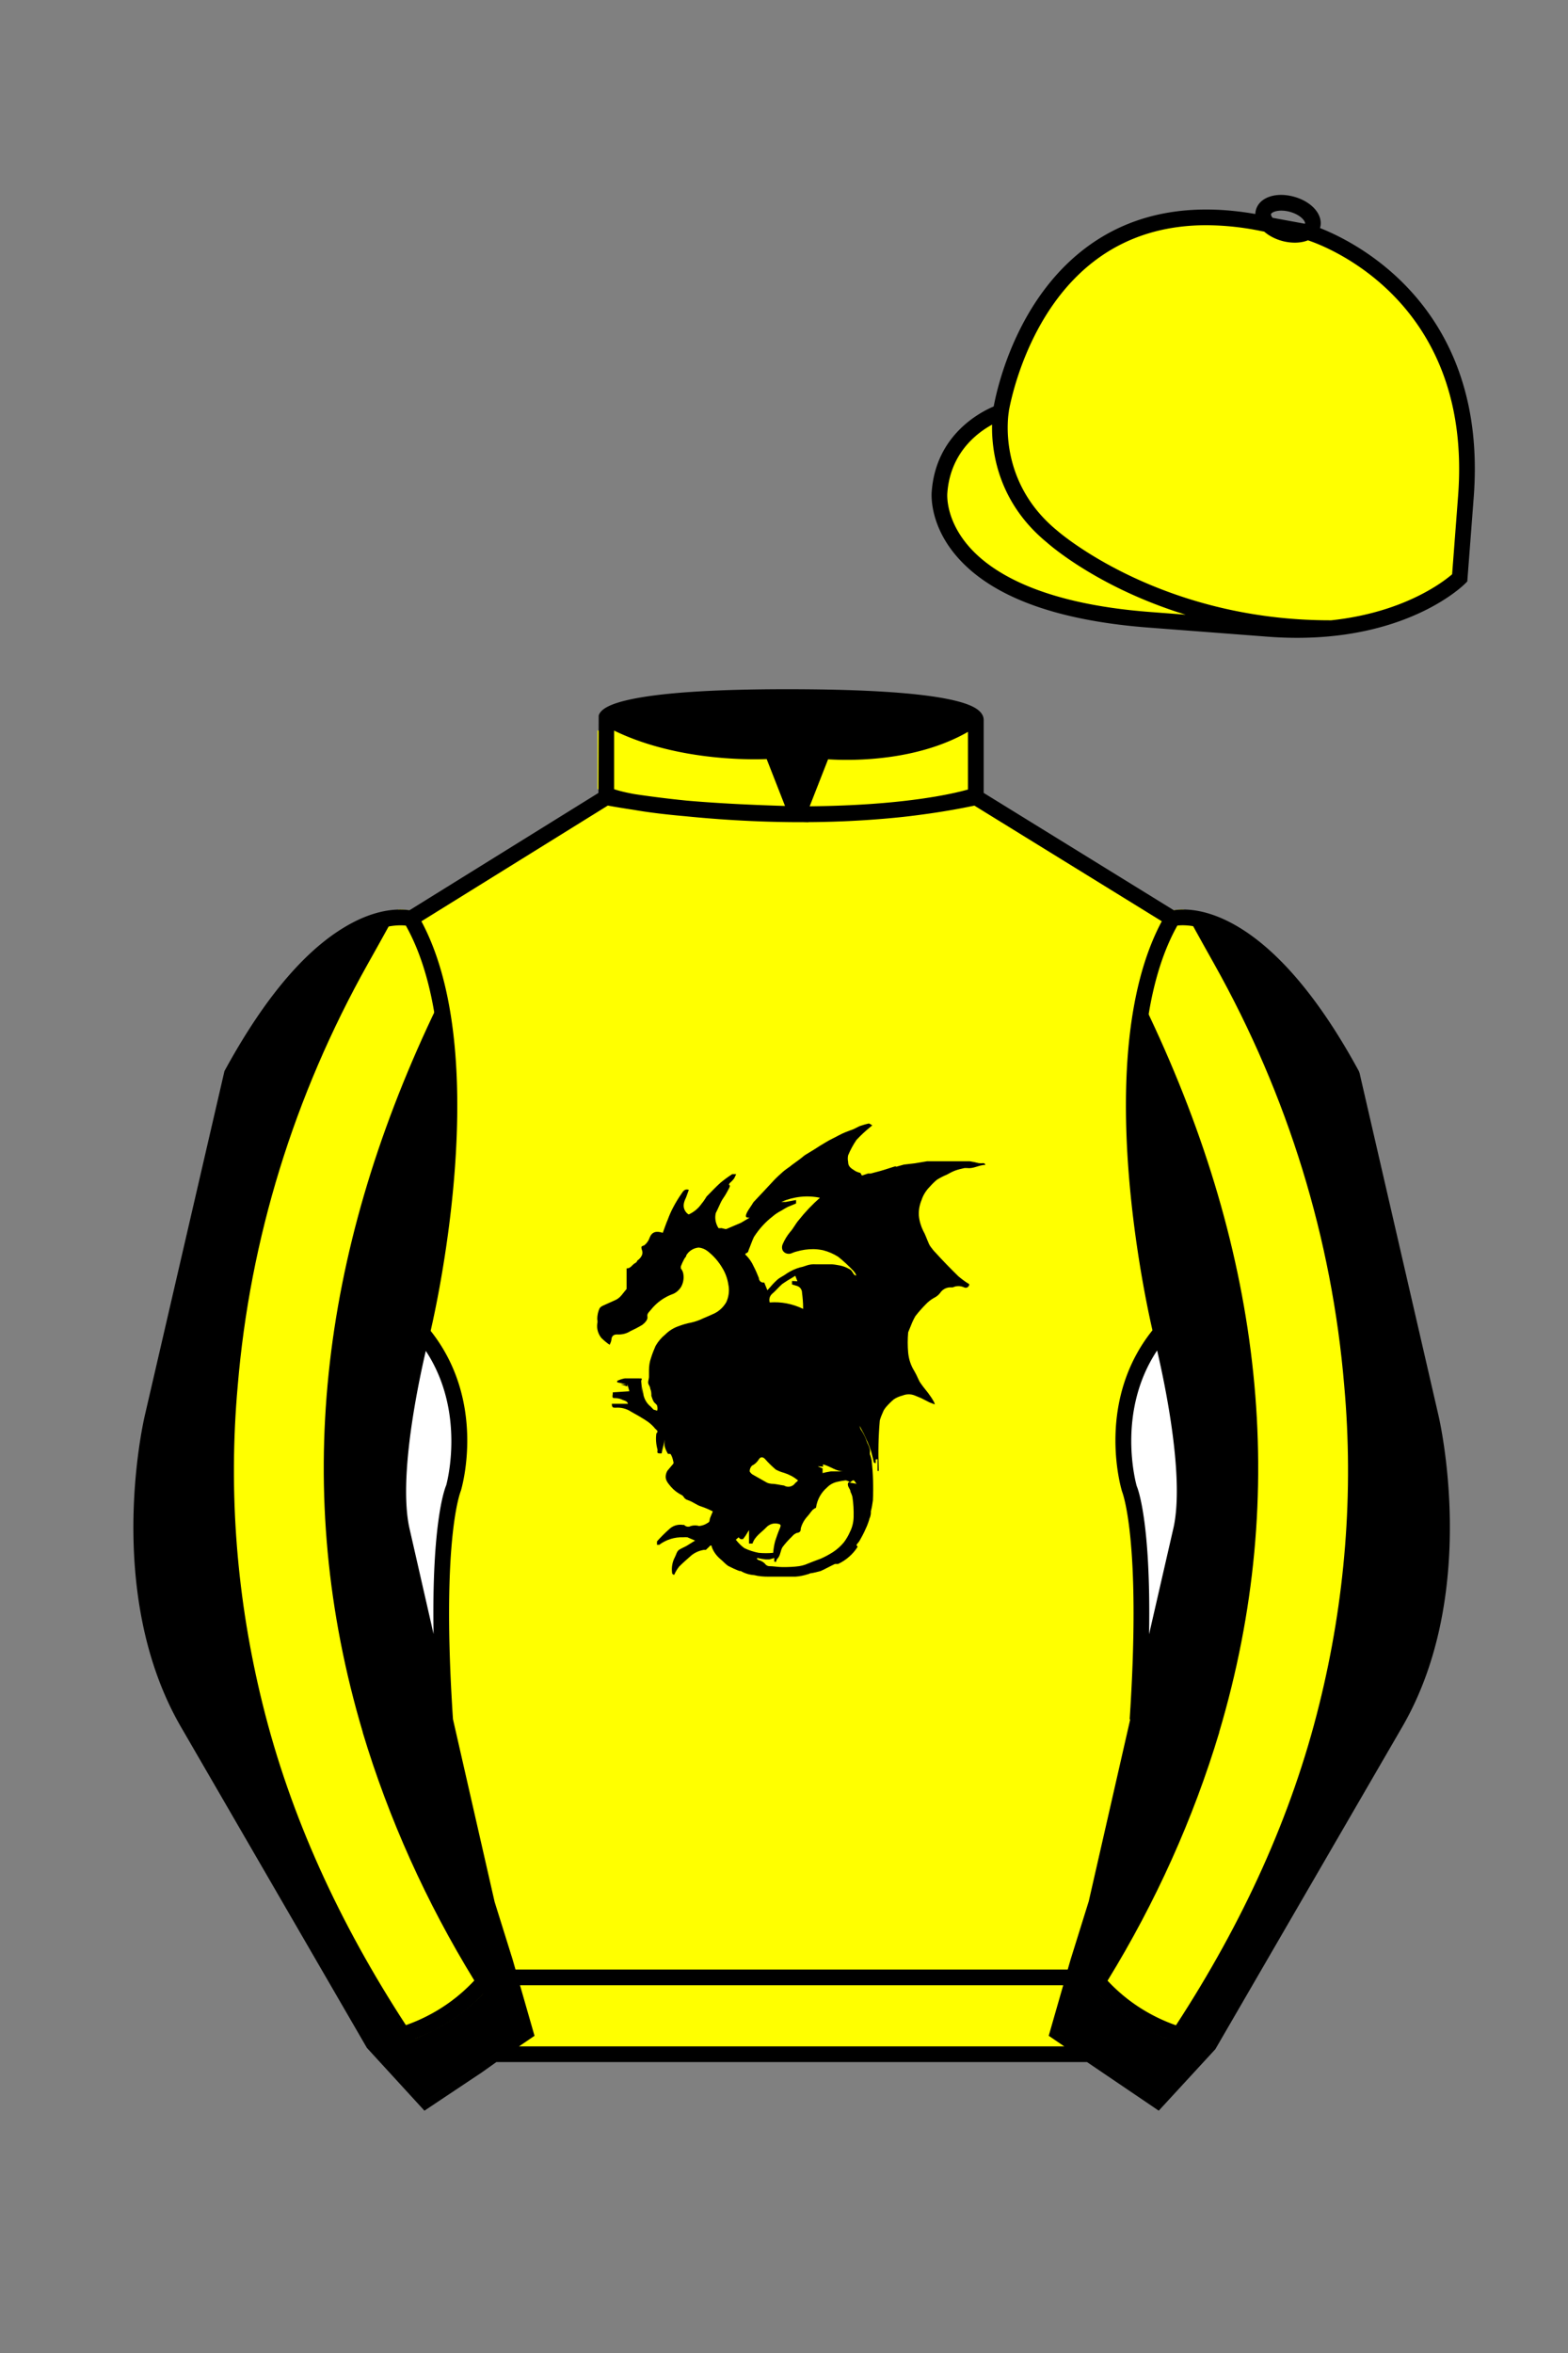 
<svg xmlns="http://www.w3.org/2000/svg" viewBox="0 0 100 150">

	<rect x="0" y="0" width="100" height="150" fill="#808080" stroke="none"/>

	<path d="M74.752 58.99s5.164-1.613 11.451 9.961l5.025 21.795s2.623 11.087-2.232 19.497l-11.869 20.482-3.318 3.605-4.346-2.944H31.484l-1.03.731-3.317 2.213-1.658-1.802-1.659-1.803-5.936-10.241-5.936-10.241c-2.427-4.205-2.985-9.08-2.936-12.902.049-3.823.705-6.595.705-6.595l2.512-10.897 2.512-10.898c3.144-5.787 6.007-8.277 8.084-9.321 2.077-1.043 3.368-.64 3.368-.64l6.228-3.865 6.229-3.865v-5.08s.087-.328 1.571-.655c1.483-.328 4.364-.655 9.95-.655 6.222 0 9.232.368 10.689.737 1.455.369 1.357.737 1.357.737v4.916l12.535 7.73z" fill="#FFFF00"></path>


  <path d="M47.88,77.61c-.08.02-.16.02-.23,0-.12,0-.09-.17,0-.34s.28-.42.4-.63h0c.45-.47.88-.94,1.31-1.4.18-.19.37-.36.56-.53.15-.13.32-.25.48-.36l.11-.09.48-.35.34-.27.64-.39.31-.2c.27-.16.53-.33.82-.47s.53-.29.81-.4.34-.13.53-.2l.38-.19c.2-.07.4-.13.6-.17.07.03.14.07.21.12l-.13.11c-.31.25-.61.53-.88.82-.21.31-.39.64-.53.98-.03.14-.03.28,0,.42h0c0,.35.26.44.49.6.09.04.19.08.29.1l.1.17.39-.13h.17c.28-.08.56-.14.84-.23s.41-.13.63-.2.1,0,.15,0l.5-.14h0l.69-.08.78-.13h2.73c.19.03.39.07.57.12.1.01.2.01.3,0,.06,0,.11.05.12.11-.4,0-.76.26-1.16.2h-.16c-.2.04-.4.09-.6.16-.18.07-.36.16-.53.26-.22.09-.43.2-.63.32-.17.14-.32.29-.46.45-.24.24-.43.54-.53.86-.13.31-.19.65-.17.98.03.34.13.67.28.98.13.22.21.48.32.72.04.11.09.21.16.3.09.12.18.24.29.35.48.53.97,1.03,1.48,1.53.22.18.44.35.68.49v.08c-.03.05-.07.1-.12.13-.06.03-.13.03-.2,0-.23-.11-.5-.11-.73,0h-.21c-.24.02-.46.15-.59.35-.1.13-.23.24-.38.31-.2.11-.38.25-.53.41-.24.24-.46.49-.67.76-.11.19-.2.38-.28.59-.06.14-.12.3-.18.44h0c-.04.44-.04.87,0,1.31.04.41.17.81.39,1.16.09.16.18.33.25.5.05.11.1.21.17.3.14.21.31.4.46.6.13.17.25.35.35.53.04.06.06.13.08.2h0l-.34-.13-.53-.27-.41-.17c-.25-.1-.52-.1-.77,0-.2.05-.39.13-.56.24-.19.16-.37.34-.53.53-.07.09-.13.18-.17.29-.08.17-.15.35-.2.53-.09,1.02-.11,2.03-.07,3.05,0,.06,0,.11,0,.17h-.07v-.64c0-.21,0-.07-.12-.1v.24s-.12,0-.13-.07-.1-.44-.16-.66c-.06-.2-.14-.4-.22-.59-.12-.26-.23-.53-.37-.77l-.15-.29h0c.02.08.04.17.08.24.14.2.25.42.34.64.07.28.29.53.24.84,0,.03,0,.07,0,.1.05.12.08.25.11.38.09.85.12,1.7.08,2.55-.03.24-.07.47-.13.7.01.16-.02.33-.09.47-.04.16-.1.32-.16.47-.11.26-.23.51-.37.76-.06.12-.13.24-.22.34-.11.11-.08.14,0,.22-.3.48-.74.86-1.25,1.1-.07,0-.13,0-.2,0-.3.14-.6.31-.91.45-.22.06-.45.12-.68.15-.05.03-.1.05-.16.06-.25.08-.51.13-.77.15h-1.7c-.32,0-.63-.02-.94-.1-.3-.02-.59-.11-.85-.26h-.08c-.24-.09-.48-.2-.71-.32-.2-.13-.34-.31-.53-.46-.24-.21-.43-.47-.53-.77,0-.12-.1-.09-.16,0l-.21.2s-.07.01-.11,0c-.29.04-.57.16-.8.34-.26.23-.53.46-.79.72-.13.16-.24.34-.32.53-.08,0-.14-.06-.14-.14,0,0,0,0,0-.01-.04-.33.02-.67.18-.97.09-.17.12-.38.28-.48s.32-.16.48-.25l.53-.33-.49-.21c-.09-.01-.18-.01-.27,0-.55-.02-1.09.15-1.53.48h-.14c0-.07,0-.15,0-.22.24-.27.5-.53.77-.77.23-.23.56-.33.88-.28h.08c.11.12.29.15.43.07.17-.05.36-.05.53,0,.19-.02.37-.08.53-.19.17-.08.12-.17.15-.27s.13-.32.19-.47c-.24-.12-.48-.23-.73-.31-.3-.09-.53-.3-.84-.4s-.25-.25-.41-.33c-.26-.13-.5-.31-.69-.53-.17-.21-.38-.42-.33-.73.02-.11.05-.21.11-.3.12-.15.25-.29.37-.44.02-.05.02-.1,0-.14-.03-.15-.07-.29-.14-.42-.05-.14-.2,0-.23-.12-.09-.15-.15-.31-.19-.47-.01-.13-.01-.26,0-.39h0c-.03.24-.09.47-.15.7-.04.23,0,.18-.19.18s-.08-.17-.11-.25c-.09-.33-.12-.68-.07-1.02.17-.15,0-.22-.08-.31-.12-.15-.26-.28-.4-.39-.19-.14-.39-.26-.59-.38l-.53-.3c-.3-.2-.65-.29-1.01-.26-.14,0-.23,0-.23-.25h1.03c-.06-.21-.27-.2-.41-.28-.11-.05-.23-.07-.36-.08-.21,0-.25,0-.2-.27v-.1l1.06-.07-.13-.45h0v.14l-.42-.13h.36l-.59-.13v-.09c.16-.08.32-.13.49-.16h.87c.29,0,.21,0,.17.17h0l.08.84h0v-.53h0c.01.2.04.39.07.59.07.29.23.55.46.73l.18.19.23.07c.03-.1.03-.2,0-.3,0-.09-.14-.16-.21-.26-.07-.12-.12-.26-.16-.39.01-.15-.01-.31-.07-.45,0-.08-.04-.16-.08-.23-.12-.17,0-.36,0-.53v-.42c0-.27.04-.54.13-.79.08-.26.18-.51.29-.76.16-.28.37-.53.62-.73.24-.24.53-.42.85-.53.26-.1.54-.18.81-.23.26-.06.52-.15.76-.27.23-.1.48-.2.71-.31.32-.16.58-.41.76-.72.16-.35.21-.75.13-1.13-.06-.38-.19-.74-.39-1.06-.24-.41-.56-.77-.93-1.06-.17-.13-.36-.21-.57-.23-.33.03-.62.21-.79.49,0,.1-.1.16-.14.25-.08.15-.15.3-.21.46v.13c.1.12.16.27.17.43.03.26-.03.53-.16.76-.12.19-.29.34-.49.43-.57.2-1.07.56-1.44,1.03-.09.12-.25.22-.21.42s-.17.41-.33.53c-.25.15-.5.28-.76.4-.25.16-.55.23-.85.21-.24,0-.35.12-.36.36-.02.1-.06.2-.11.3-.19-.13-.37-.28-.53-.44-.2-.25-.3-.57-.26-.89.02-.1.02-.21,0-.31,0-.24.05-.48.15-.69.05-.07.12-.12.2-.16l.8-.36c.33-.14.5-.46.72-.71v-1.31c.27,0,.34-.22.53-.33s.1-.13.17-.18.4-.31.29-.63,0-.26.15-.34c.15-.13.27-.29.33-.48.14-.36.4-.45.84-.31.11-.29.2-.58.32-.85.09-.25.2-.5.32-.73.17-.33.36-.64.57-.94.08-.12.19-.31.45-.22l-.17.47c-.06.12-.11.24-.14.37-.07.28.05.58.3.73.31-.14.59-.36.79-.64.11-.13.2-.26.29-.4l.06-.1c.3-.3.6-.63.91-.9.23-.19.48-.37.73-.53h.25c-.04.1-.09.19-.14.29-.08.1-.18.2-.28.29,0,0-.08.1,0,.13s-.13.36-.22.53-.21.31-.3.48-.24.53-.36.76c-.08.33-.01.67.17.96.06.01.12.01.19,0l.25.06h.06l.94-.4.57-.34ZM48.25,99.35h0s.08.09.13.1c.18.05.35.15.46.3.06.05.12.08.2.09.29,0,.58.06.87.06.36,0,.71-.01,1.06-.06.13-.02.25-.05.37-.09l.53-.21.48-.18c.27-.12.53-.26.78-.42.26-.17.49-.38.69-.62.15-.2.28-.42.38-.65.15-.29.23-.62.24-.95.01-.44-.01-.88-.08-1.31-.03-.11-.07-.21-.12-.31,0-.2-.25-.34-.14-.6l.53.09c-.11-.09-.13-.34-.34-.15s-.09,0-.14,0-.14-.07-.22-.07c-.16.02-.31.04-.47.08-.27.05-.52.17-.71.37-.39.33-.64.79-.71,1.3-.08.03-.15.08-.21.13-.12.13-.22.29-.34.42-.2.22-.34.47-.42.76,0,.11,0,.27-.25.29-.12.05-.22.12-.3.22-.22.21-.43.44-.61.68-.14.21-.13.53-.31.72s0,.26-.22.21v-.23l-.31.09h-.24c-.18-.02-.36-.05-.53-.09l-.03.05ZM52.31,76.36c-.83-.18-1.7-.08-2.48.26h.29l.65-.12v.22l-.53.22c-.14.07-.27.15-.4.23-.21.11-.4.23-.57.38-.47.36-.87.81-1.19,1.31-.13.27-.22.56-.34.84,0,.08-.06.16-.14.19-.07,0-.1.1,0,.15.19.2.35.43.46.68.13.25.24.5.34.76,0,.15.12.28.27.28.02,0,.05,0,.07,0l.2.49.2-.22c.15-.18.31-.34.48-.49.17-.13.38-.22.56-.36.26-.17.56-.31.86-.39.12-.02.24-.06.35-.1.21-.08.44-.11.66-.09h1.02c.16.01.32.04.48.07.22.04.43.12.63.24.21.08.24.44.43.39-.04-.1-.1-.19-.17-.27-.31-.33-.63-.63-.98-.91-.3-.19-.62-.33-.97-.42-.2-.04-.41-.07-.62-.07-.36,0-.72.05-1.06.15-.13.03-.25.08-.37.13-.21.06-.43-.02-.53-.21-.05-.12-.05-.25,0-.37.12-.28.28-.55.47-.78.22-.24.35-.53.56-.77.41-.52.87-1,1.37-1.44ZM46.93,98.16l.06.07c.14.17.3.33.48.46.29.14.6.24.91.3.31.03.62.03.93,0,.02-.25.06-.49.12-.73.09-.27.18-.54.29-.8.12-.27.08-.3-.22-.34-.24-.02-.48.08-.64.26-.31.32-.72.56-.87,1.02h-.22v-.86h0l-.23.37c-.05.07-.1.14-.16.21h-.14c-.05-.03-.1-.07-.13-.12l-.19.16ZM50.86,94.35c-.25-.21-.55-.36-.86-.46-.19-.05-.36-.12-.53-.21-.24-.21-.47-.43-.68-.67-.13-.14-.28-.15-.38,0-.11.18-.26.33-.45.42-.1.1-.15.23-.15.37.04.07.1.14.17.19l.94.53c.09.04.19.06.29.07.26,0,.53.08.79.11h0c.24.15.56.08.72-.16.07-.05.13-.11.18-.17l-.03-.02ZM50.86,81.69l-.14-.36-.21.13h0c-.21.12-.42.25-.62.39-.23.2-.43.45-.67.65-.14.14-.19.34-.13.53.73-.06,1.47.09,2.13.41v-.07c0-.32-.03-.64-.07-.96,0-.2-.13-.37-.31-.43l-.33-.1v-.22l.36.02ZM52.17,93.48h0l.29.13v.3c.17-.05.35-.08.53-.11h.81c-.47,0-.81-.31-1.31-.45v.15l-.32-.03Z" fill="#000000"></path>


	<path fill="#FFFF00" d="M83.483 14.819s11.045 3.167 10.006 16.831l-.299 3.929-.098 1.266s-3.854 3.878-12.191 3.244l-7.594-.578c-14.146-1.076-13.389-8.132-13.389-8.132.299-3.929 3.901-5.104 3.901-5.104s2.192-14.981 16.72-12.033l.391.107 2.553.47z"></path>


	<path fill="#000000" d="M27.109 134.103l2.913-1.944 1.434-.999 2.014-1.385-1.298-4.521-1.154-3.698-5.45-23.896c-.876-4.191 1.314-12.492 1.314-12.492s4.328-17.817-.715-26.405c0 0-5.164-1.613-11.452 9.961L9.69 90.519s-2.623 11.088 2.231 19.498l11.871 20.482 3.317 3.604"></path>


	<path fill="#000000" d="M73.785 134.1l-2.912-1.944-1.434-1-2.014-1.384 1.297-4.521 1.154-3.698 5.451-23.896c.875-4.191-1.314-12.493-1.314-12.493s-4.328-17.816.715-26.404c0 0 5.164-1.613 11.451 9.961l5.025 21.795s2.623 11.087-2.232 19.497l-11.869 20.482-3.318 3.605"></path>


  <path fill="#FFFF00" d="M23.14,110.44c-4.57-15.34-2.72-30.5,4.44-45.66.26-.54.53-1.09.8-1.64-.01-.03-.01-.06-.02-.09-.15-.65-.33-1.29-.54-1.9,0-.01-.01-.02-.01-.02-.1-.31-.21-.61-.33-.9-.08-.2-.18-.37-.26-.56-.19-.27-.37-.55-.53-.85-.2-.24-.38-.5-.55-.77-.15-.04-.4-.08-.75-.07,0,.02-.01.03-.02.05-.18.32-.36.65-.55.97-.45.82-.91,1.64-1.37,2.46-4.71,8.4-7.51,17.53-8.29,26.89-.61,6.8-.06,13.64,1.59,20.29,1.76,7.14,4.89,13.94,9.13,20.45.18.29.37.58.57.87.39-.15.8-.33,1.24-.56.35-.17.71-.38,1.08-.62.02-.01.04-.03.06-.04.16-.11.32-.22.48-.34.46-.33.92-.72,1.36-1.16.04-.04.08-.08.12-.12-.19-.29-.37-.58-.55-.88-3.06-4.99-5.45-10.29-7.11-15.81Z"></path>
  <path fill="#FFFF00" d="M77.75,110.44c4.57-15.34,2.72-30.5-4.44-45.66-.26-.54-.53-1.09-.8-1.64.01-.03.01-.06.02-.09.15-.65.33-1.29.54-1.9,0-.01.01-.02.01-.02.1-.31.21-.61.33-.9.08-.2.18-.37.26-.56.19-.27.37-.55.53-.85.2-.24.38-.5.55-.77.15-.04.4-.08.75-.07,0,.02.01.03.02.05.18.32.36.65.55.97.45.82.91,1.64,1.37,2.46,4.71,8.4,7.51,17.53,8.29,26.89.61,6.8.06,13.64-1.59,20.29-1.76,7.14-4.89,13.94-9.13,20.45-.18.29-.37.58-.57.87-.39-.15-.8-.33-1.24-.56-.35-.17-.71-.38-1.08-.62-.02-.01-.04-.03-.06-.04-.16-.11-.32-.22-.48-.34-.46-.33-.92-.72-1.36-1.16-.04-.04-.08-.08-.12-.12.19-.29.37-.58.55-.88,3.06-4.99,5.45-10.29,7.11-15.81Z"></path>


	<path fill="#FFFF00" d="M47.835 48.387l1.188 2.979s-8-.104-10.917-1.063v-3.75c0 .001 3.843 2.084 9.729 1.834zm3.948 0l-1.219 3c5.563.094 10.125-1.063 10.125-1.063v-3.688c-3.656 2.033-8.906 1.751-8.906 1.751z"></path>


	<path fill="#fff" d="M25.587 97.434c-.875-4.191 1.313-12.492 1.313-12.492 3.678 4.398 2.014 9.944 2.014 9.944s-1.313 2.917-.525 14.753l-2.802-12.205z"></path>
	<path fill="#fff" d="M75.345 97.434c.877-4.191-1.313-12.492-1.313-12.492-3.678 4.398-2.014 9.944-2.014 9.944s1.313 2.917.525 14.753l2.802-12.205z"></path>
	<path d="M84.819 40.543c-11.27 0-17.779-5.718-18.052-5.961-4.297-3.521-3.444-8.346-3.406-8.55l.982.184c-.033.181-.769 4.457 3.075 7.606.08.071 6.532 5.721 17.403 5.721h.09l.002 1h-.094z
	M82.73 40.661c-.596 0-1.218-.023-1.867-.072l-7.593-.579c-6.005-.457-10.158-2.021-12.344-4.647-1.696-2.038-1.513-3.956-1.504-4.037.271-3.571 3.034-5.027 3.952-5.415.256-1.371 1.571-7.096 6.191-10.343 2.977-2.091 6.7-2.705 11.074-1.816l.423.115 2.559.471c.114.033 11.425 3.44 10.367 17.35l-.411 5.379-.13.13c-.151.154-3.53 3.464-10.717 3.464zm-5.795-26.304c-2.591 0-4.87.677-6.794 2.03-4.813 3.383-5.817 9.896-5.826 9.961l-.045.305-.294.098c-.134.044-3.289 1.132-3.558 4.667-.008.078-.137 1.629 1.303 3.337 1.386 1.645 4.527 3.718 11.625 4.258l7.594.578c7.166.546 10.944-2.356 11.67-2.982l.381-4.997c.977-12.83-9.1-16.144-9.624-16.307l-2.958-.58a17.567 17.567 0 0 0-3.474-.368z
	M82.73 40.661c-.596 0-1.218-.023-1.867-.072l-7.593-.579c-6.005-.457-10.158-2.021-12.344-4.647-1.696-2.038-1.513-3.956-1.504-4.037.271-3.571 3.034-5.027 3.952-5.415.256-1.371 1.571-7.096 6.191-10.343 2.977-2.091 6.7-2.705 11.074-1.816l.423.115 2.559.471c.114.033 11.425 3.44 10.367 17.35l-.411 5.379-.13.13c-.151.154-3.53 3.464-10.717 3.464zm-5.795-26.304c-2.591 0-4.87.677-6.794 2.03-4.813 3.383-5.817 9.896-5.826 9.961l-.045.305-.294.098c-.134.044-3.289 1.132-3.558 4.667-.008.078-.137 1.629 1.303 3.337 1.386 1.645 4.527 3.718 11.625 4.258l7.594.578c7.166.546 10.944-2.356 11.67-2.982l.381-4.997c.977-12.83-9.1-16.144-9.624-16.307l-2.958-.58a17.567 17.567 0 0 0-3.474-.368z
	M82.574 15.469a3.11 3.11 0 0 1-.82-.114c-.686-.19-1.256-.589-1.524-1.066-.169-.299-.215-.613-.132-.908.223-.802 1.273-1.161 2.436-.838.685.189 1.255.587 1.524 1.065.169.299.215.614.132.91-.082.295-.282.54-.58.709-.285.16-.646.242-1.036.242zm-.858-2.042c-.389 0-.63.131-.655.223-.009.033.005.087.039.147.104.185.409.452.922.594.513.143.91.07 1.095-.035.061-.035.101-.074.109-.107l.001-.002c.01-.033-.005-.088-.04-.149-.104-.185-.408-.451-.92-.593a2.105 2.105 0 0 0-.551-.078z
	M73.901 134.551l-7.018-4.773 1.396-4.866 1.157-3.71 5.441-23.858c.839-4.021-1.289-12.173-1.311-12.254-.181-.745-4.32-18.123.767-26.785l.099-.167.184-.057c.229-.071 5.632-1.596 12.04 10.199l.048.126 5.025 21.795c.108.458 2.611 11.375-2.287 19.859L77.51 130.632l-3.609 3.919zm-5.857-5.19l5.701 3.883 2.991-3.249 11.842-20.436c4.696-8.134 2.204-19.022 2.179-19.131l-5.011-21.731c-5.364-9.843-9.742-9.825-10.658-9.696-4.709 8.387-.593 25.667-.55 25.842.088.334 2.206 8.455 1.317 12.714l-5.453 23.905-1.164 3.736-1.194 4.163zM27.069 134.554l-3.671-4.006-11.871-20.482c-4.897-8.485-2.394-19.403-2.284-19.864l5.071-21.919c6.411-11.799 11.813-10.27 12.04-10.199l.185.057.098.167c5.087 8.663.948 26.041.77 26.776-.024.091-2.152 8.245-1.31 12.271l5.448 23.888 1.144 3.661 1.4 4.877-7.02 4.773zm-2.834-4.555l2.99 3.248 5.702-3.883-1.198-4.175-1.151-3.688-5.46-23.934c-.893-4.267 1.227-12.388 1.317-12.731.04-.165 4.155-17.44-.551-25.829-.909-.107-5.339-.069-10.661 9.692l-5.008 21.729c-.026.111-2.519 11.001 2.176 19.136l11.844 20.435z
	M23.777 130.604l-.057-.998c.049-.003 4.939-.348 7.894-5.146l.852.523c-3.237 5.258-8.468 5.609-8.689 5.621z
	M27.903 109.751l-2.805-12.215c-.89-4.259 1.229-12.379 1.319-12.723l.247-.935.621.742c3.807 4.551 2.18 10.171 2.109 10.408-.034.087-1.268 3.124-.505 14.576l-.986.147zm-1.827-12.425l1.575 6.859c-.126-7.325.762-9.403.808-9.505-.004 0 1.317-4.618-1.323-8.591-.54 2.327-1.721 8.062-1.06 11.237zM51.09 52.412c-6.99 0-12.442-1.079-12.523-1.095l.198-.98c.12.025 12.197 2.409 23.363.001l.211.978c-3.813.822-7.727 1.096-11.249 1.096z
	M51.547 52.42l-.754-.02c-10.628-.278-12.238-1.21-12.453-1.394l.65-.76-.325.38.288-.408c.059.036 1.529.871 11.112 1.161l-1.17-2.989c-1.409.054-6.492.059-10.477-2.209l.494-.869c4.315 2.455 10.223 2.065 10.282 2.063l.367-.026 1.986 5.071z
	M50.904 52.404h-.733l1.983-5.065.379.041c.058.007 5.735.577 9.436-2.061l.58.814c-3.475 2.477-8.334 2.363-9.738 2.272L51.638 51.4c7.338-.069 10.418-1.167 10.449-1.178l.344.939c-.139.051-3.485 1.243-11.527 1.243z
	M73.031 109.751l-.986-.146c.762-11.452-.472-14.489-.484-14.519-.092-.295-1.719-5.915 2.088-10.466l.621-.742.246.935c.091.344 2.209 8.465 1.318 12.723l-.002.01-2.801 12.205zm.766-23.661c-2.652 3.985-1.314 8.603-1.3 8.652.027.051.912 2.12.786 9.44l1.573-6.856c.663-3.176-.518-8.911-1.059-11.236zM32.544 125.555h35.971v1H32.544zM77.101 130.604c-.222-.012-5.455-.362-8.689-5.621l.852-.523c2.964 4.818 7.844 5.144 7.893 5.146l-.056.998zM50.949 44.453c9.949 0 11.197 1.295 11.197 1.295-3.447 2.682-9.653 2.065-9.653 2.065l-1.61 3.884-1.652-3.822c-8.023 0-10.431-2.188-10.431-2.188s1.083-1.234 12.149-1.234z
	M73.899 134.553l-4.575-3.1H31.658l-.9.639-3.685 2.459-3.671-4.007-11.871-20.482c-2.565-4.445-3.049-9.609-3.003-13.16.049-3.834.691-6.588.719-6.703l5.071-21.919c2.657-4.891 5.449-8.097 8.299-9.529 1.731-.87 2.992-.805 3.498-.724l12.051-7.479.017-4.93c.111-.418.748-.75 1.947-1.015 2.004-.442 5.388-.667 10.058-.667 5.202 0 8.839.253 10.812.752.907.23 1.427.502 1.636.857a.696.696 0 0 1 .099.391v4.611l12.125 7.479c1.135-.186 6.067-.296 11.799 10.253l.048.126L91.732 90.2c.108.458 2.611 11.375-2.287 19.859L77.51 130.632l-3.611 3.921zm-49.659-4.558l2.99 3.249 4.109-2.791h38.292l4.116 2.789 2.989-3.247 11.842-20.436c4.701-8.143 2.204-19.022 2.179-19.131l-5.011-21.732c-5.95-10.916-10.79-9.678-10.836-9.661l-.212.061-.194-.114-12.771-7.877v-5.079c-.095-.068-.353-.209-.98-.369-1.301-.329-4.189-.722-10.566-.722-5.727 0-8.513.35-9.842.644-.712.157-1.041.303-1.179.382v5.143l-12.887 7.998-.218-.068c-.006-.002-1.155-.315-2.994.609-1.825.917-4.664 3.233-7.837 9.053l-5.008 21.729c-.007.03-.645 2.771-.692 6.489-.044 3.425.417 8.398 2.869 12.646l11.841 20.435zm14.835-83.971z
	" fill="#000000"></path>

</svg>
